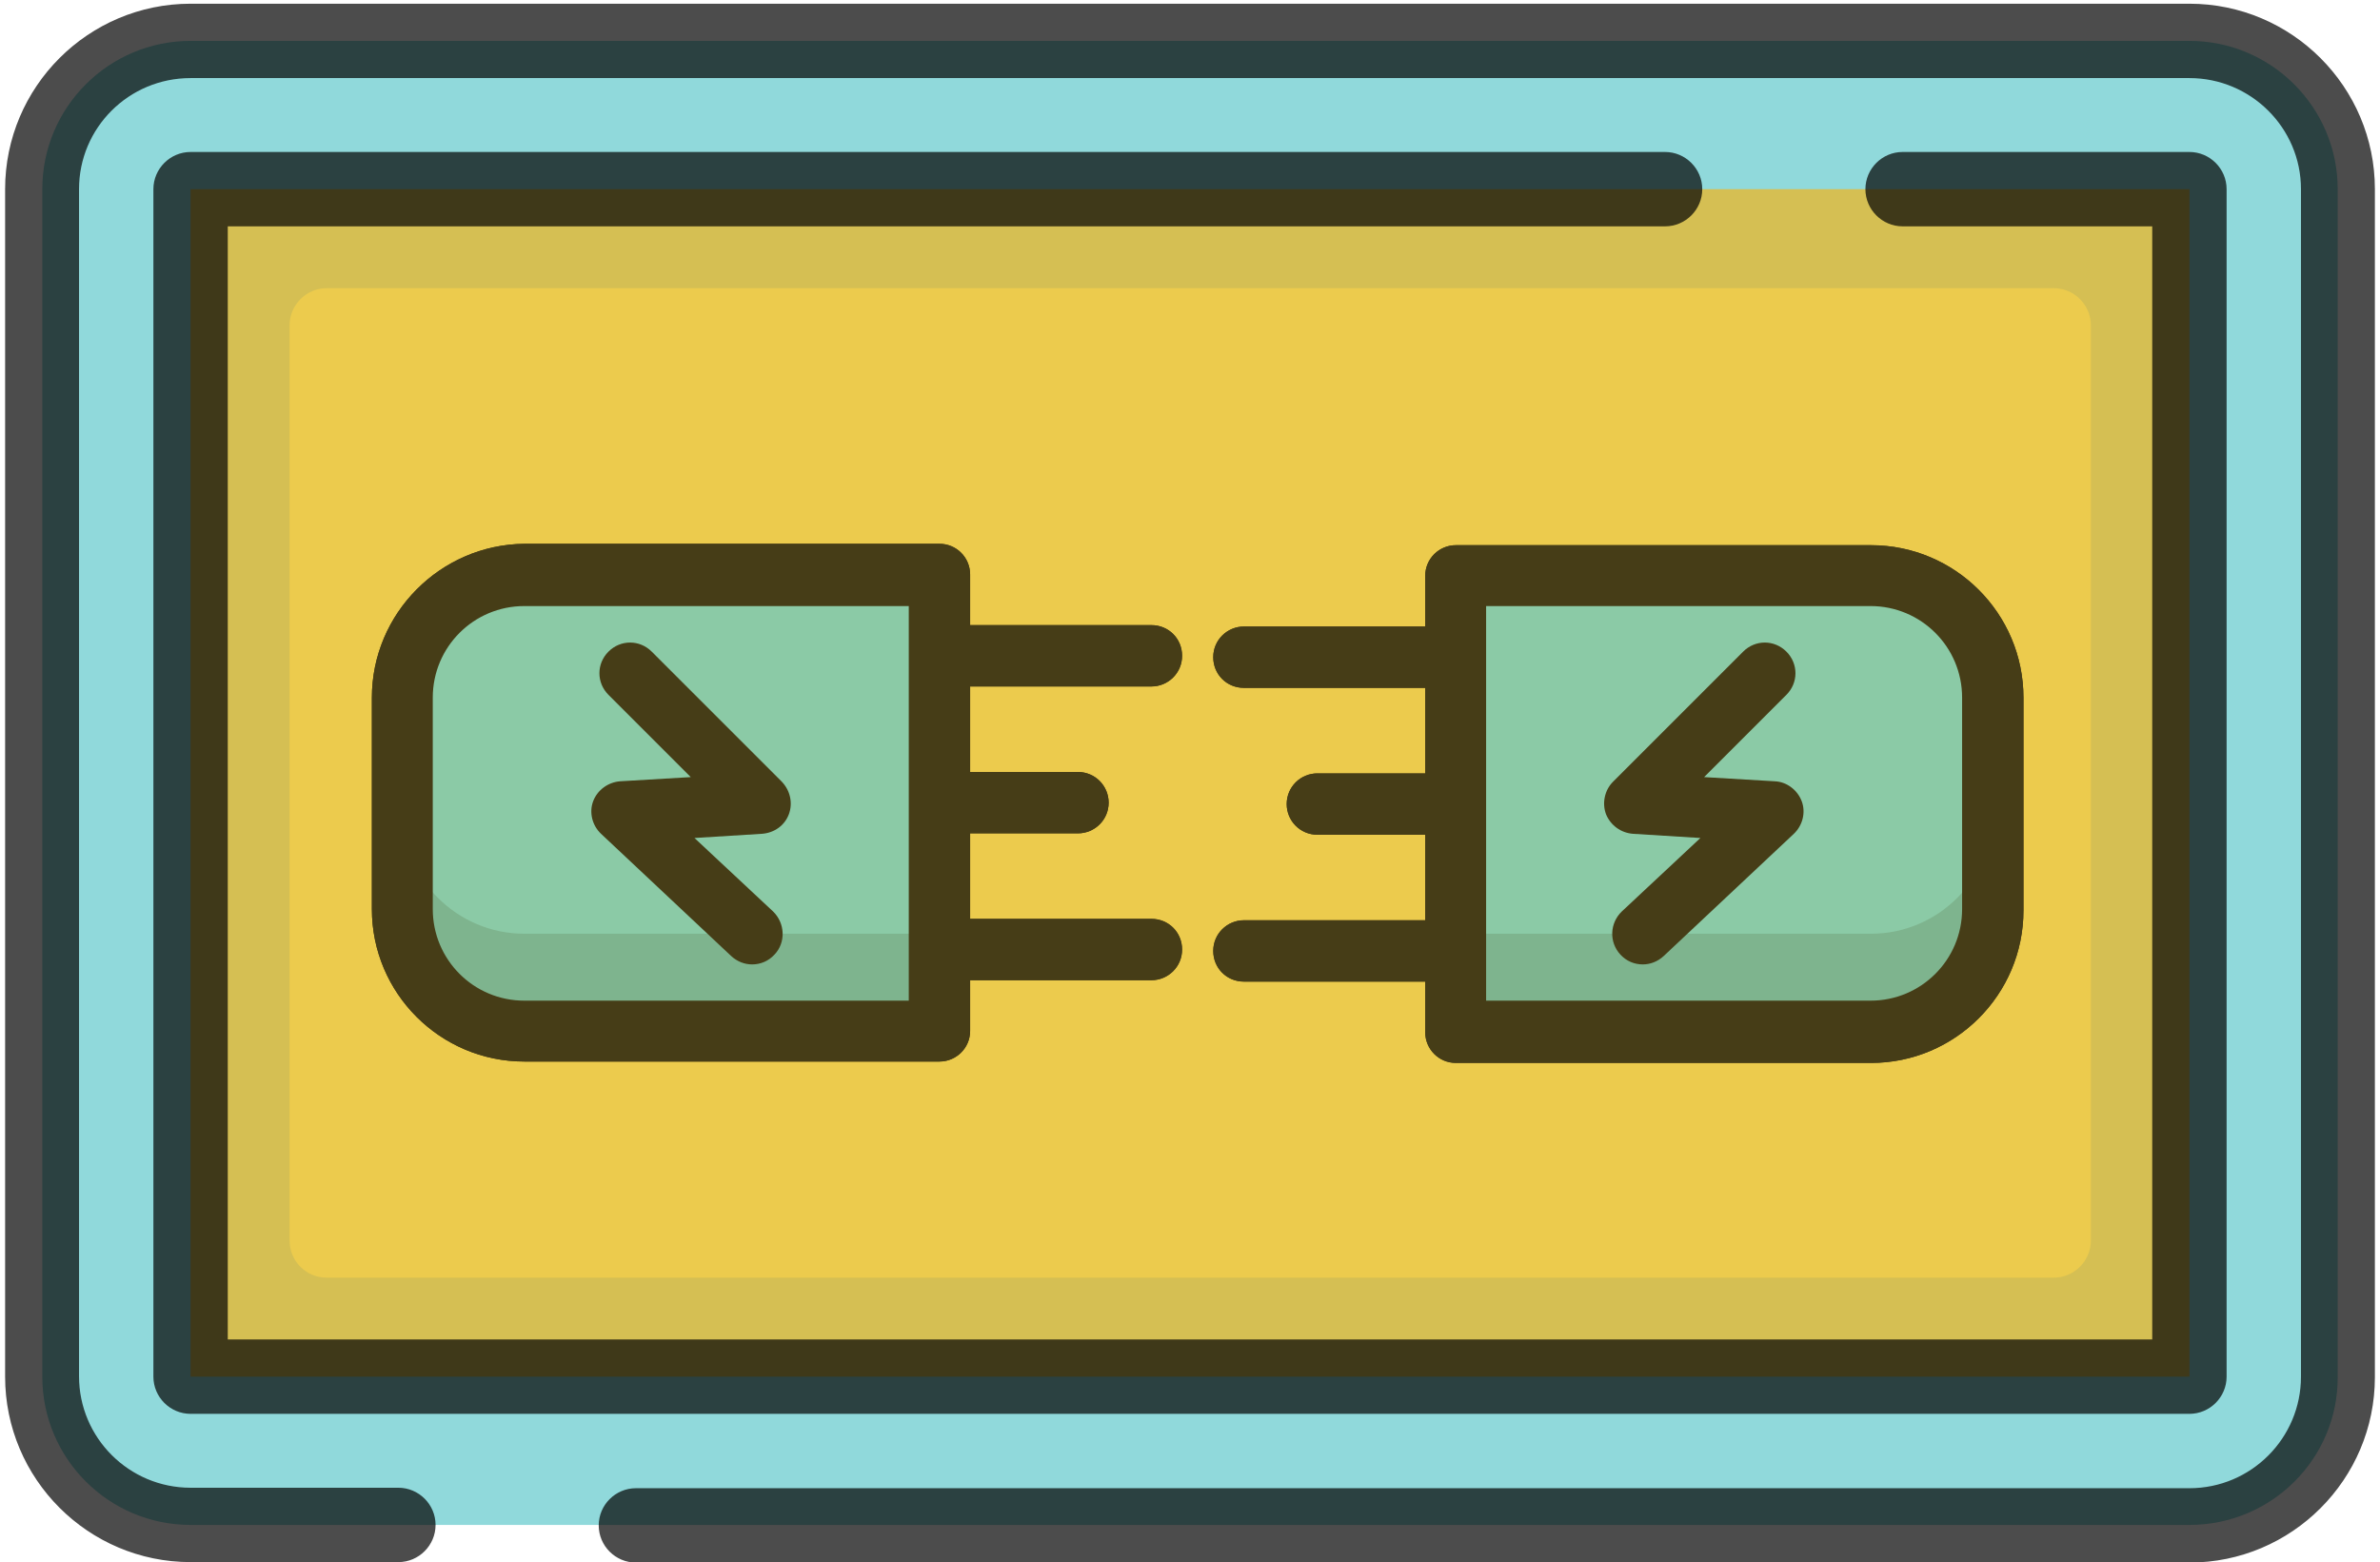 <?xml version="1.0" encoding="iso-8859-1"?>
<!-- Generator: Adobe Illustrator 19.0.0, SVG Export Plug-In . SVG Version: 6.00 Build 0)  -->
<svg version="1.1" id="Layer_1" xmlns="http://www.w3.org/2000/svg" xmlns:xlink="http://www.w3.org/1999/xlink" x="0px" y="0px"
	 viewBox="-41 340.8 512 336.1" style="enable-background:new -41 340.8 512 336.1;" xml:space="preserve">
<style type="text/css">
	.st0{opacity:0.7;fill:#62C9CC;}
	.st1{opacity:0.7;fill:#F3B41B;}
	.st2{opacity:0.7;fill:#F7D04A;}
	.st3{opacity:0.7;}
	.st4{fill:#62C9CC;}
	.st5{fill:#50A9A9;}
</style>
<path class="st0" d="M430,668.9H0c-17.6,0-31.9-14.3-31.9-31.9V381.5c0-17.6,14.3-31.9,31.9-31.9h430c17.6,0,31.9,14.3,31.9,31.9
	V637C462,654.6,447.7,668.9,430,668.9z"/>
<rect x="0" y="381.5" class="st1" width="430" height="255.5"/>
<path class="st2" d="M21.3,607.7V410.8c0-4.4,3.6-8,8-8h371.5c4.4,0,8,3.6,8,8v196.9c0,4.4-3.6,8-8,8H29.3
	C24.8,615.7,21.3,612.1,21.3,607.7z"/>
<path class="st3" d="M430,341.6H0c-22,0-39.9,17.9-39.9,39.9V637c0,22,17.9,39.9,39.9,39.9h44.7c4.4,0,8-3.6,8-8c0-4.4-3.6-8-8-8H0
	c-13.2,0-24-10.7-24-24V381.5c0-13.2,10.7-23.9,24-23.9h430c13.2,0,24,10.7,24,23.9V637c0,13.2-10.7,24-24,24H95.8c-4.4,0-8,3.6-8,8
	c0,4.4,3.6,8,8,8H430c22,0,39.9-17.9,39.9-39.9V381.5C469.9,359.5,452,341.6,430,341.6z"/>
<path class="st3" d="M317.2,373.5H0c-4.4,0-8,3.6-8,8V637c0,4.4,3.6,8,8,8h430c4.4,0,8-3.6,8-8V381.5c0-4.4-3.6-8-8-8h-61.7
	c-4.4,0-8,3.6-8,8c0,4.4,3.6,8,8,8H422V629H8V389.5h309.2c4.4,0,8-3.6,8-8S321.6,373.5,317.2,373.5z"/>
<g class="st3">
	<path class="st4" d="M45.5,536.4v-45.5c0-14.5,11.8-26.3,26.3-26.3h89.3v98.1H71.8C57.3,562.7,45.5,550.9,45.5,536.4z"/>
	<path class="st5" d="M45.5,515.4v21c0,14.5,11.8,26.3,26.3,26.3h89.3v-21H71.8C57.3,541.7,45.5,529.9,45.5,515.4z"/>
	<path d="M39,523.7v12.7c0,18.1,14.7,32.8,32.8,32.8h89.3c3.6,0,6.6-2.9,6.6-6.6v-10.9h39c3.6,0,6.6-2.9,6.6-6.6s-2.9-6.6-6.6-6.6v0
		h-39v-18.4h23.2c3.6,0,6.6-2.9,6.6-6.6c0-3.6-2.9-6.6-6.6-6.6h-23.2v-18.4h39c3.6,0,6.6-2.9,6.6-6.6s-2.9-6.6-6.6-6.6h-39v-10.9
		c0-3.6-2.9-6.6-6.6-6.6H71.8C53.7,458,39,472.8,39,490.9v19.7 M154.5,556.1H71.8c-10.9,0-19.7-8.8-19.7-19.7v-45.5
		c0-10.9,8.8-19.7,19.7-19.7h82.7C154.5,471.2,154.5,556.1,154.5,556.1z"/>
	<path d="M128.7,516c0.9-2.4,0.3-5.1-1.5-7l-28-28c-2.6-2.6-6.7-2.6-9.3,0c-2.6,2.6-2.6,6.7,0,9.3l17.7,17.7l-15.2,0.9
		c-2.6,0.2-4.9,1.9-5.8,4.3s-0.2,5.2,1.7,7l28,26.3c1.3,1.2,2.9,1.8,4.5,1.8c1.8,0,3.5-0.7,4.8-2.1c2.5-2.6,2.3-6.8-0.3-9.3
		l-16.9-15.8l14.5-0.9C125.6,520,127.8,518.4,128.7,516z"/>
	<path class="st4" d="M45.5,536.4v-45.5c0-14.5,11.8-26.3,26.3-26.3h89.3v98.1H71.8C57.3,562.7,45.5,550.9,45.5,536.4z"/>
	<path class="st5" d="M45.5,515.4v21c0,14.5,11.8,26.3,26.3,26.3h89.3v-21H71.8C57.3,541.7,45.5,529.9,45.5,515.4z"/>
	<path d="M39,523.7v12.7c0,18.1,14.7,32.8,32.8,32.8h89.3c3.6,0,6.6-2.9,6.6-6.6v-10.9h39c3.6,0,6.6-2.9,6.6-6.6s-2.9-6.6-6.6-6.6v0
		h-39v-18.4h23.2c3.6,0,6.6-2.9,6.6-6.6c0-3.6-2.9-6.6-6.6-6.6h-23.2v-18.4h39c3.6,0,6.6-2.9,6.6-6.6s-2.9-6.6-6.6-6.6h-39v-10.9
		c0-3.6-2.9-6.6-6.6-6.6H71.8C53.7,458,39,472.8,39,490.9v19.7 M154.5,556.1H71.8c-10.9,0-19.7-8.8-19.7-19.7v-45.5
		c0-10.9,8.8-19.7,19.7-19.7h82.7C154.5,471.2,154.5,556.1,154.5,556.1z"/>
	<path d="M128.7,516c0.9-2.4,0.3-5.1-1.5-7l-28-28c-2.6-2.6-6.7-2.6-9.3,0c-2.6,2.6-2.6,6.7,0,9.3l17.7,17.7l-15.2,0.9
		c-2.6,0.2-4.9,1.9-5.8,4.3s-0.2,5.2,1.7,7l28,26.3c1.3,1.2,2.9,1.8,4.5,1.8c1.8,0,3.5-0.7,4.8-2.1c2.5-2.6,2.3-6.8-0.3-9.3
		l-16.9-15.8l14.5-0.9C125.6,520,127.8,518.4,128.7,516z"/>
</g>
<g class="st3">
	<path class="st4" d="M361.5,562.7h-89.3v-98.1h89.3c14.5,0,26.3,11.8,26.3,26.3v45.5C387.7,550.9,376,562.7,361.5,562.7z"/>
	<path class="st5" d="M361.5,541.7h-89.3v21h89.3c14.5,0,26.3-11.8,26.3-26.3v-21C387.7,529.9,376,541.7,361.5,541.7z"/>
	<path d="M394.3,510.6v-19.7c0-18.1-14.7-32.8-32.8-32.8h-89.3c-3.6,0-6.6,2.9-6.6,6.6v10.9h-39c-3.6,0-6.6,2.9-6.6,6.6
		s2.9,6.6,6.6,6.6h39v18.4h-23.2c-3.6,0-6.6,2.9-6.6,6.6c0,3.6,2.9,6.6,6.6,6.6h23.2v18.4h-39v0c-3.6,0-6.6,2.9-6.6,6.6
		s2.9,6.6,6.6,6.6h39v10.9c0,3.6,2.9,6.6,6.6,6.6h89.3c18.1,0,32.8-14.7,32.8-32.8v-12.7 M278.7,471.2h82.7
		c10.9,0,19.7,8.8,19.7,19.7v45.5c0,10.9-8.8,19.7-19.7,19.7h-82.7C278.7,556.1,278.7,471.2,278.7,471.2z"/>
	<path d="M310.3,520.2l14.5,0.9l-16.9,15.8c-2.6,2.5-2.8,6.6-0.3,9.3c1.3,1.4,3,2.1,4.8,2.1c1.6,0,3.2-0.6,4.5-1.8l28-26.3
		c1.9-1.8,2.6-4.6,1.7-7s-3.2-4.2-5.8-4.3l-15.2-0.9l17.7-17.7c2.6-2.6,2.6-6.7,0-9.3c-2.6-2.6-6.7-2.6-9.3,0l-28,28
		c-1.8,1.8-2.4,4.6-1.5,7C305.5,518.4,307.7,520,310.3,520.2z"/>
	<path class="st4" d="M361.5,562.7h-89.3v-98.1h89.3c14.5,0,26.3,11.8,26.3,26.3v45.5C387.7,550.9,376,562.7,361.5,562.7z"/>
	<path class="st5" d="M361.5,541.7h-89.3v21h89.3c14.5,0,26.3-11.8,26.3-26.3v-21C387.7,529.9,376,541.7,361.5,541.7z"/>
	<path d="M394.3,510.6v-19.7c0-18.1-14.7-32.8-32.8-32.8h-89.3c-3.6,0-6.6,2.9-6.6,6.6v10.9h-39c-3.6,0-6.6,2.9-6.6,6.6
		s2.9,6.6,6.6,6.6h39v18.4h-23.2c-3.6,0-6.6,2.9-6.6,6.6c0,3.6,2.9,6.6,6.6,6.6h23.2v18.4h-39v0c-3.6,0-6.6,2.9-6.6,6.6
		s2.9,6.6,6.6,6.6h39v10.9c0,3.6,2.9,6.6,6.6,6.6h89.3c18.1,0,32.8-14.7,32.8-32.8v-12.7 M278.7,471.2h82.7
		c10.9,0,19.7,8.8,19.7,19.7v45.5c0,10.9-8.8,19.7-19.7,19.7h-82.7C278.7,556.1,278.7,471.2,278.7,471.2z"/>
	<path d="M310.3,520.2l14.5,0.9l-16.9,15.8c-2.6,2.5-2.8,6.6-0.3,9.3c1.3,1.4,3,2.1,4.8,2.1c1.6,0,3.2-0.6,4.5-1.8l28-26.3
		c1.9-1.8,2.6-4.6,1.7-7s-3.2-4.2-5.8-4.3l-15.2-0.9l17.7-17.7c2.6-2.6,2.6-6.7,0-9.3c-2.6-2.6-6.7-2.6-9.3,0l-28,28
		c-1.8,1.8-2.4,4.6-1.5,7C305.5,518.4,307.7,520,310.3,520.2z"/>
</g>
</svg>
